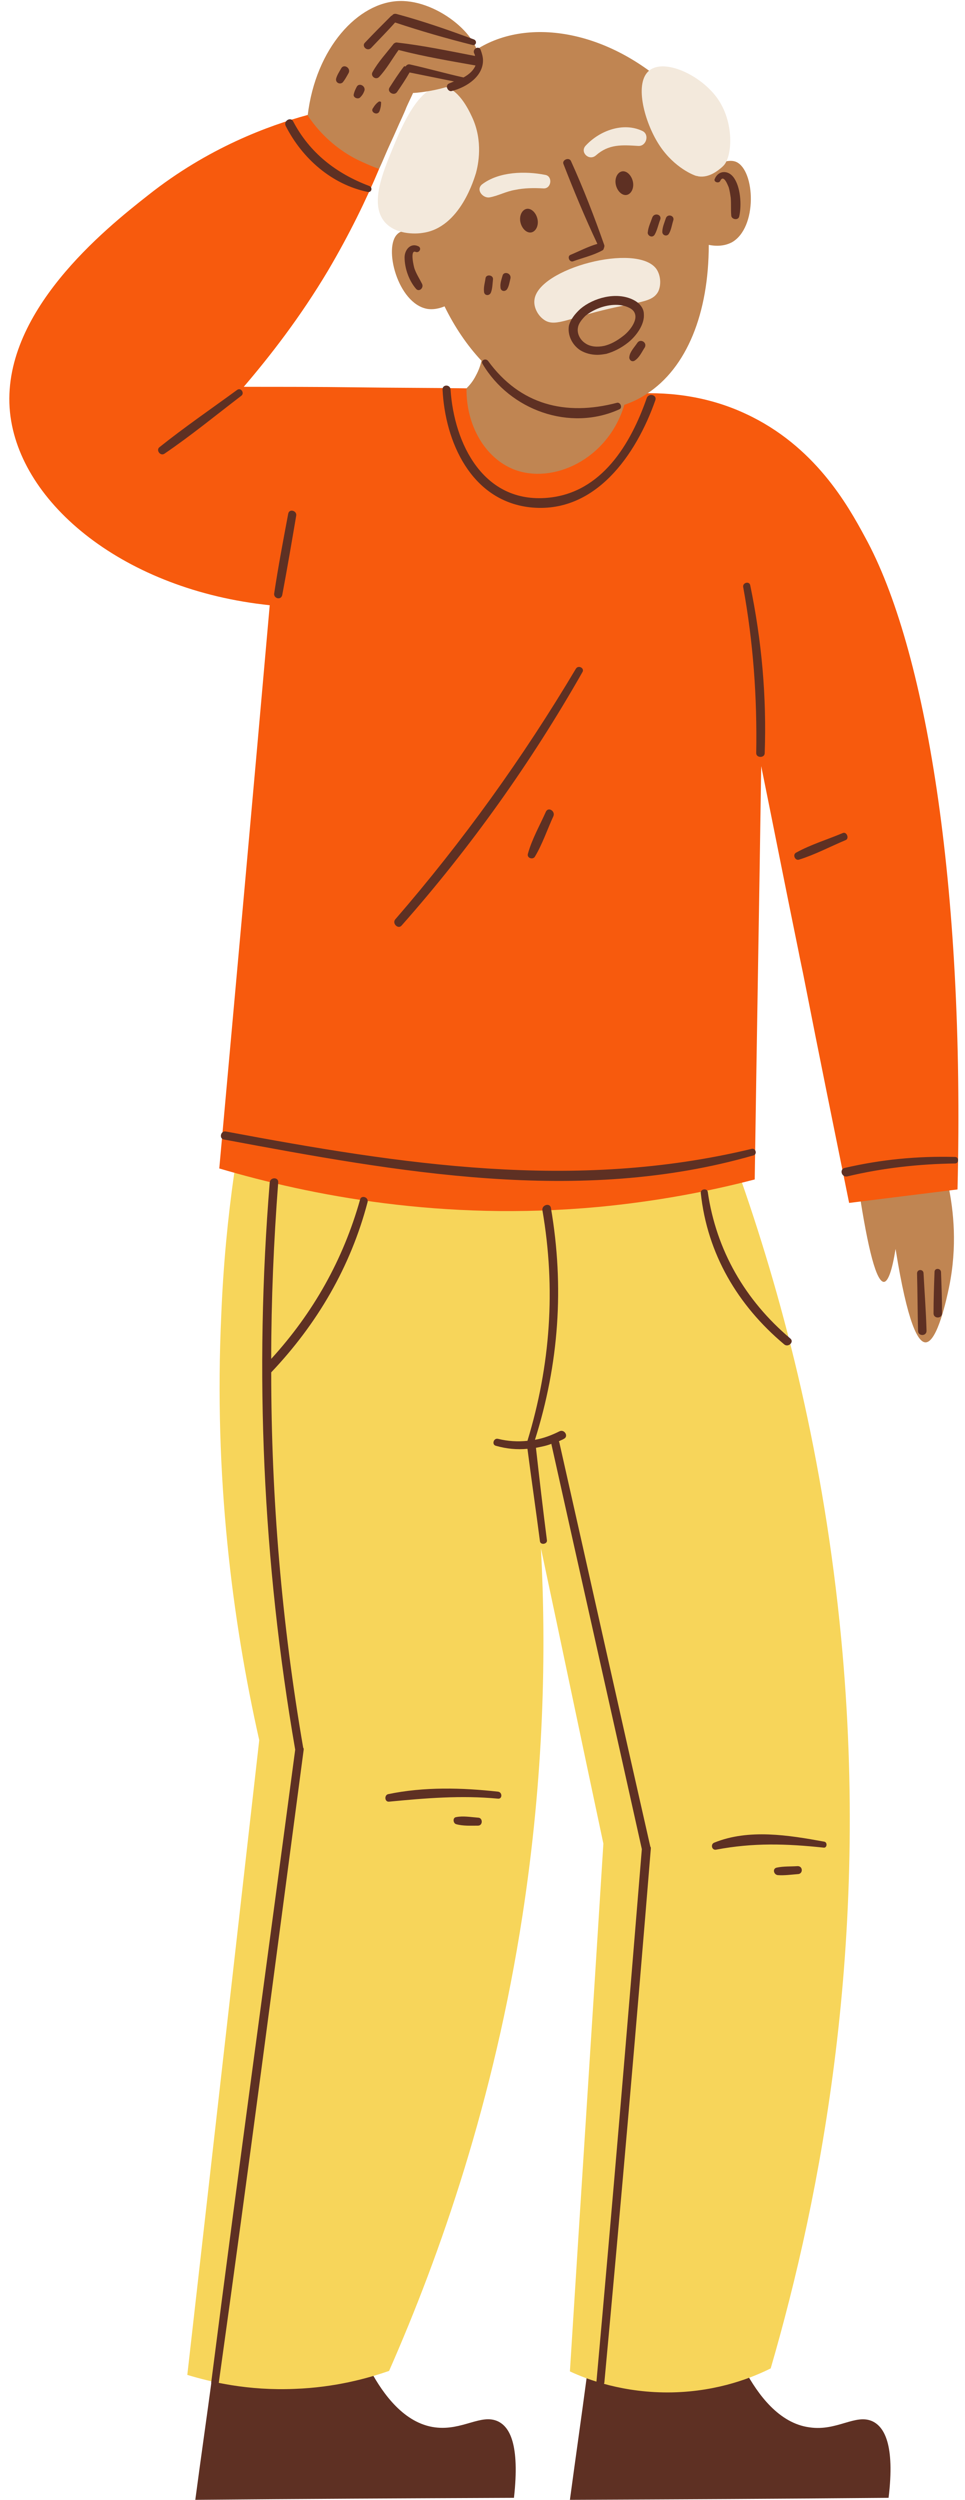 <?xml version="1.0" encoding="UTF-8"?><svg xmlns="http://www.w3.org/2000/svg" xmlns:xlink="http://www.w3.org/1999/xlink" height="500.2" preserveAspectRatio="xMidYMid meet" version="1.0" viewBox="-1.9 -0.2 193.2 500.2" width="193.2" zoomAndPan="magnify"><g id="change1_1"><path d="M178.3,237.4c3.2-0.1,6.5-0.1,9.7-0.2c1,4.8,1.8,12,0.1,20.2c-0.4,1.9-2.3,11-4.7,11c-1.5,0-3.6-3.7-6-18.7 c-0.7,4.4-1.5,6.5-2.3,6.6c-1.5,0.1-3.2-6.2-5.1-18.8c2.1,0,4.2-0.1,6.3-0.1 M178.3,237.4c-0.6,0-1.3,0-1.9,0" fill="#C08552"/></g><g id="change2_1"><path d="M72.3,474.2c2.5,4.6,6.7,10.5,12.9,11.3c5.5,0.7,9.2-2.8,12.6-1.2c2.3,1.1,4.4,4.5,3.2,15.3 c-21.3,0.1-42.6,0.2-63.8,0.4c1.1-8.3,2.3-16.6,3.4-24.8C51.2,474.9,61.7,474.6,72.3,474.2z M115.6,475.2 c-1.1,8.3-2.3,16.6-3.4,24.8c21.3-0.1,42.6-0.2,63.8-0.4c1.3-10.7-0.9-14.2-3.2-15.3c-3.4-1.6-7.1,2-12.6,1.2 c-6.2-0.8-10.4-6.7-12.9-11.3C136.7,474.6,126.1,474.9,115.6,475.2z" fill="#5E3023"/></g><g id="change3_1"><path d="M107.7,235.6c2.2,0,4.4,0.1,6.6,0.1 M114.3,235.7c10.8,0.2,21.6,0.4,32.3,0.6c8.6,24.7,16.5,55.5,19.9,91.2 c5.8,60.7-4,111.5-14.1,146.2c-3.4,1.7-10.3,4.6-19.7,4.8c-9.7,0.2-17.1-2.6-20.5-4.2c2.2-35.2,4.5-70.4,6.7-105.6 c-4.2-19.7-8.3-39.4-12.5-59.1c1.1,20.7,0.6,45.6-3.7,73.5c-5.7,37-16.4,67.7-26.7,91.1c-4.3,1.5-10.8,3.3-18.9,3.6 c-9.4,0.4-16.9-1.4-21.5-2.8c4.8-42.3,9.6-84.6,14.4-127c-5.4-24-9.1-52.8-7.6-85.1c0.4-9.9,1.3-19.4,2.6-28.4 c20.9,0.4,41.8,0.7,62.7,1.1" fill="#F7D55A"/></g><g id="change4_1"><path d="M157.9,189.8c-2.5-12.2-4.9-24.4-7.4-36.7c-0.4,27.6-0.9,55.1-1.3,82.7c-9.2,2.4-19.7,4.4-31.3,5.5 c-31.3,2.9-57.6-2.3-75.9-7.7c3.4-37.6,6.8-75.2,10.1-112.7c-28.9-3-50.1-20.2-52-38.6c-2-19.9,19.2-36.8,27.6-43.4 c12.1-9.6,24.3-14,32-16.1L74,33.6c-2.6,6.2-5.9,13-10.2,20.3C58.2,63.3,52.2,71,46.9,77.2c7.4,0,14.9,0,22.3,0.1 c7.4,0.1,14.9,0.1,22.3,0.2c4.7,9.3,13.9,13.9,20.5,12c4-1.1,8.9-5.1,11.2-10.1c0.1-0.3,0.2-0.5,0.3-0.7c5.4-0.5,14.5-0.5,23.9,3.9 c13.8,6.4,20.4,18.2,23.9,24.7c12.1,22,20,69.3,18.5,130.5c-7.2,0.9-14.5,1.8-21.7,2.7c-3-14.8-6-29.5-8.9-44.3 M159.2,196.2 c-0.4-2.1-0.9-4.3-1.3-6.4" fill="#F75A0D"/></g><g id="change1_2"><path d="M136.5,26.6c0.8,2.8,1.5,5.5,2,8.2c4.3-3.4,6.3-2.9,7-2.6c3.8,1.7,4.3,13.2-0.9,16.1c-0.6,0.3-2.1,1-4.6,0.5 c0,13.7-4.4,24.6-12.4,29.8c-1.5,1-3,1.7-4.5,2.2l0,0c-3.3,11-14.4,16-22.2,12.9c-5.7-2.3-9.5-8.8-9.4-16.2c0.6-0.6,1.3-1.4,1.9-2.6 c0.6-1.1,0.9-2.1,1.1-2.9c-2.9-3.1-5.4-6.8-7.4-10.9c-1.7,0.7-2.9,0.6-3.5,0.5c-5.9-1.1-8.8-12.4-5.9-15c0.7-0.7,2.1-0.9,4.6-0.2 c-0.6-3.7-0.9-7.4-0.6-11C82,30.5,83,16,94,9.4c10.7-6.4,27.2-3.1,39.7,9.4c0.7,1.8,1.4,3.6,2,5.3 M135.7,24.1 c0.3,0.8,0.5,1.7,0.8,2.5" fill="#C08552"/></g><g id="change5_1"><path d="M128.1,13.9c3-2.4,10.1,0.8,13.5,5.4c3.6,4.9,3.1,11.8,1.4,13.6c-0.2,0.2-0.3,0.3-0.3,0.3 c-0.8,0.7-2.6,2.2-4.7,1.9c-0.1,0-0.3-0.1-0.5-0.1c-1-0.3-5-2.1-7.8-6.8C127,23.7,125.1,16.3,128.1,13.9z M92.6,23.2 c-0.7-1.5-2.8-5.9-6-6.1c-4.6-0.3-8.2,8.3-9.8,12.2c-2.1,5.1-4.7,11.3-1.7,14.9c2.5,2.9,7.1,2.3,7.6,2.2c7.6-1,10.4-11.1,10.7-12 C93.8,32.9,94.9,28.1,92.6,23.2z" fill="#F3E9DC"/></g><g id="change1_3"><path d="M78.6,23.3c-0.8,1.7-1.5,3.4-2.3,5.1c-0.8,1.7-1.5,3.5-2.3,5.2c-0.9-0.3-2.1-0.8-3.4-1.4 c-0.5-0.2-2.4-1.1-4.2-2.4c-3.4-2.4-5.5-5.1-6.7-6.9C61.3,9.4,69.8,0.2,78.1,0c7.9-0.2,17,7.7,15.7,12.6c-1.3,4.8-12,5.8-13,5.8 c-0.4,0.9-0.9,1.9-1.3,2.8 M78.6,23.3c0.3-0.7,0.6-1.4,0.9-2" fill="#C08552"/></g><g id="change2_2"><path d="M105.7,43.6c0.3,1.3-0.3,2.5-1.2,2.7s-1.9-0.7-2.2-2c-0.3-1.3,0.3-2.5,1.2-2.7 C104.4,41.4,105.4,42.3,105.7,43.6z M122.6,34.1c-0.9,0.2-1.5,1.4-1.2,2.7s1.3,2.2,2.2,2c0.9-0.2,1.5-1.4,1.2-2.7 S123.5,33.9,122.6,34.1z" fill="#5E3023"/></g><g id="change5_2"><path d="M107.3,34.8c1.5,0.3,1.2,2.8-0.4,2.7c-1.9-0.1-3.8-0.1-5.7,0.3c-1.8,0.3-3.4,1.2-5.1,1.5 c-1.3,0.2-2.8-1.5-1.5-2.6C98,34.1,103.3,34,107.3,34.8L107.3,34.8z M117.4,30.9c2.6-2.3,5.2-2.1,8.5-1.9c1.6,0.1,2.3-2.3,0.8-3 c-3.8-1.8-8.5-0.1-11.3,2.9C114.1,30.2,116,32.1,117.4,30.9L117.4,30.9z M118.7,61.9c7.2-1.8,10-1.5,11.2-3.8 c0.6-1.3,0.5-3.2-0.4-4.5c-3.9-5.3-23.7-0.1-24.4,6.2c-0.2,1.5,0.7,3.1,1.8,3.9C109,65.3,111.4,63.7,118.7,61.9z" fill="#F3E9DC"/></g><g id="change2_3"><path d="M81.1,53.6c0.4,1.1,1,2,1.5,3c0.4,0.8-0.6,1.7-1.2,1c-1.4-1.6-2.3-4.1-2.3-6.3c0-1.5,1.2-3,2.8-2.2 c0.7,0.4,0.1,1.4-0.6,1.1C80.1,49.7,81,53.4,81.1,53.6z M142.3,36c0.7-1.5,1.6,1.1,1.7,1.3c0.2,0.7,0.3,1.4,0.4,2.1 c0.1,1.2,0,2.3,0.1,3.5c0,0.8,1.4,1.1,1.6,0.2c0.5-2.2,0.3-6-1.2-7.9c-1.1-1.4-3-1.3-3.7,0.4C140.9,36.2,142,36.6,142.3,36z M122.1,81.7c0.7-0.3,0.2-1.5-0.5-1.3c-10.3,2.7-19.4,0.4-25.8-8.4c-0.5-0.6-1.5-0.1-1.1,0.6C100.2,81.9,112.2,86.2,122.1,81.7z M117.7,48.6c-1.8,0.5-3.7,1.5-5.4,2.2c-0.7,0.3-0.2,1.5,0.5,1.3c1.9-0.7,4.1-1.2,5.9-2.2c0.2-0.1,0.3-0.3,0.3-0.5 c0.1-0.1,0.1-0.3,0.1-0.5c-2-5.7-4.2-11.4-6.7-16.9c-0.4-0.8-1.8-0.2-1.5,0.6C113,38,115.2,43.3,117.7,48.6z M114.3,61.6 c2.6-2.2,7.2-3.5,10.6-1.8c1.6,0.8,2.1,2,2.1,2.8c0.2,2.1-1.5,4.4-3.1,5.7c-1.5,1.2-3,1.9-4.4,2.3c-0.6,0.1-1.2,0.2-1.8,0.2 c-1.2,0-2.4-0.3-3.4-0.9c-1.7-1.1-2.6-3.1-2.3-4.9C112.3,63.8,113.1,62.7,114.3,61.6z M113.8,65.4c-0.2,1.1,0.4,2.4,1.5,3.1 c1,0.7,2.4,0.8,3.8,0.5c1.2-0.3,2.4-0.9,3.8-2c1.3-1,2.6-2.8,2.4-4.1c-0.1-0.6-0.4-1.1-1.2-1.5c-0.8-0.4-1.7-0.6-2.7-0.6 c-2.2,0-4.5,0.9-6.1,2.2C114.5,63.8,113.9,64.6,113.8,65.4z M125.7,68.4c-0.6,0.9-1.5,1.8-1.6,2.8c-0.1,0.5,0.4,1.1,1,0.8 c1-0.6,1.5-1.8,2.1-2.7C127.7,68.3,126.3,67.5,125.7,68.4z M96.4,58.3c0.3-0.8,0.3-1.7,0.4-2.6c0.1-0.9-1.4-1.1-1.5-0.2 c-0.1,0.8-0.4,1.7-0.3,2.6C95,59,96.1,59.1,96.4,58.3z M99.6,57.7c0.4-0.6,0.5-1.4,0.7-2.2c0.2-1.1-1.4-1.5-1.6-0.5 c-0.2,0.7-0.5,1.5-0.4,2.3C98.3,58,99.1,58.3,99.6,57.7z M129.2,46.7c0.5-0.9,0.7-2,1.1-3c0.3-1-1.2-1.4-1.6-0.4 c-0.3,0.9-0.8,1.9-0.9,2.9C127.6,46.9,128.7,47.6,129.2,46.7z M132,46.6c0.5-0.8,0.6-1.8,0.9-2.7c0.3-1-1.2-1.4-1.5-0.4 c-0.3,0.9-0.7,1.8-0.7,2.7C130.7,46.9,131.6,47.2,132,46.6z M93,10.4c0.1,0.2,0.2,0.4,0.2,0.6C88,10,82.8,8.9,77.5,8.3 c-0.2,0-0.4,0.1-0.5,0.2c-0.1,0-0.1,0.1-0.2,0.2c-1.4,1.8-3,3.5-4.1,5.5c-0.5,0.8,0.6,1.7,1.3,1c1.5-1.6,2.6-3.6,3.9-5.4 c5,1.3,10.3,2.2,15.4,3.1c-0.4,1-1.3,1.8-2.4,2.4c-3.6-0.8-7.1-1.8-10.7-2.6c-0.4-0.1-0.7,0.1-0.9,0.4c-0.3-0.1-0.3,0-0.4,0.1 c-1,1.3-1.9,2.7-2.8,4.1c-0.6,0.9,0.9,1.8,1.5,0.9c0.9-1.3,1.7-2.5,2.5-3.9c3,0.6,5.9,1.2,8.9,1.8c-0.3,0.1-0.7,0.3-1,0.4 c-0.9,0.4-0.2,1.8,0.6,1.5c3.1-0.8,6.2-3,6.2-6.1l0,0c0-0.7-0.2-1.4-0.5-2.2C93.9,8.9,92.7,9.6,93,10.4z M72.4,9.4 C74,7.7,75.7,6,77.2,4.3C82.3,6,87.5,7.5,92.7,8.8C93.4,9,93.7,8,93,7.7C87.9,5.8,82.7,4,77.5,2.6c-0.4-0.1-0.7,0-0.9,0.3 c-0.1,0-0.2,0.1-0.3,0.2c-1.7,1.7-3.4,3.4-5.1,5.2C70.4,9,71.6,10.2,72.4,9.4z M66.7,16.3c0.5-0.6,0.8-1.2,1.2-1.9 c0.5-1-1-1.9-1.5-0.9c-0.4,0.7-0.8,1.3-1,2C65.2,16.3,66.1,16.8,66.7,16.3z M70.2,19.3c0.4-0.4,0.6-0.7,0.8-1.2c0.5-1-1-1.9-1.5-0.9 c-0.3,0.6-0.5,1-0.6,1.6C68.9,19.4,69.8,19.7,70.2,19.3z M74.1,22c0.2-0.6,0.3-1.1,0.3-1.7c0-0.2-0.3-0.2-0.4-0.2 c-0.5,0.3-0.9,0.8-1.2,1.3C72.1,22.2,73.7,23.1,74.1,22z M151.2,150.5c0.4-11.3-0.6-22.5-2.9-33.6c-0.2-0.9-1.6-0.5-1.4,0.4 c2,11,2.8,22,2.6,33.2C149.5,151.5,151.2,151.5,151.2,150.5z M107.8,99.4C94.9,100.6,89,88.6,88.3,77.7c-0.1-1-1.6-1-1.6,0 c0.5,10.5,5.7,22.2,17.4,23.6c13.2,1.5,21.4-10.6,25.2-21.4c0.4-1.1-1.3-1.5-1.7-0.5C124.4,88.6,118.6,98.4,107.8,99.4z M45.6,77.8 C40.4,81.6,35,85.3,30,89.3c-0.7,0.6,0.2,1.8,1,1.3C36.3,87,41.3,82.9,46.4,79C47.1,78.5,46.4,77.3,45.6,77.8z M54.6,118.9 c1-5.3,1.9-10.6,2.8-15.9c0.2-1-1.4-1.5-1.6-0.4c-1,5.3-2,10.6-2.8,15.9C52.8,119.5,54.3,120,54.6,118.9z M71.7,38.2 c0.8,0.2,1.1-0.9,0.3-1.2c-6.6-2.5-11.9-6.6-15.2-12.9c-0.5-1-2-0.1-1.5,0.9C58.6,31.5,64.5,36.7,71.7,38.2z M189.3,231.3 c-7.5-0.2-14.8,0.5-22.1,2.2c-1.1,0.3-0.6,1.9,0.5,1.7c7.1-1.7,14.4-2.5,21.7-2.6C190.1,232.5,190.1,231.3,189.3,231.3z M42.9,227.8 c34.8,6.5,71.2,13.2,106,3.2c0.9-0.2,0.5-1.6-0.4-1.3c-35.4,8.5-70,3.1-105.2-3.5C42.3,226,41.9,227.6,42.9,227.8z M158.1,171.8 c3.2-1,6.2-2.6,9.3-3.9c0.8-0.3,0.2-1.8-0.6-1.4c-3.1,1.3-6.4,2.3-9.3,3.9C156.7,170.8,157.3,172.1,158.1,171.8z M78.5,185 c13.8-15.6,25.9-32.6,36.2-50.7c0.5-0.8-0.8-1.5-1.3-0.7c-10.6,17.8-22.6,34.5-36.2,50.2C76.6,184.6,77.8,185.8,78.5,185z M107.4,162.2c-1.2,2.7-2.8,5.5-3.6,8.4c-0.3,0.9,1,1.3,1.4,0.6c1.5-2.5,2.5-5.5,3.7-8.1C109.3,162.1,107.9,161.2,107.4,162.2z M110.1,288.5c0-0.1-0.1-0.2-0.1-0.3c0.3-0.2,0.7-0.3,1-0.5c1-0.5,0.1-2-0.9-1.5c-1.6,0.8-3.2,1.4-4.9,1.7 c4.8-15.2,5.9-30.6,3.2-46.4c-0.2-1.1-1.9-0.6-1.7,0.5c2.7,15.7,1.6,31-3,46.1c-1.9,0.2-3.9,0.1-5.9-0.4c-0.9-0.2-1.3,1.2-0.4,1.4 c2.1,0.6,4.2,0.8,6.3,0.6c0.8,6.2,1.7,12.3,2.5,18.5c0.1,0.8,1.5,0.6,1.4-0.2c-0.8-6.2-1.5-12.3-2.2-18.5c1-0.2,2.1-0.4,3.1-0.8v0.1 c6,27,12.1,54,18.1,81c-2.9,35.6-5.9,71.2-9.1,106.7c-0.1,1,1.5,1,1.6,0c3.3-35.6,6.4-71.2,9.3-106.8c0-0.2,0-0.3-0.1-0.4 C122.2,342.5,116.2,315.5,110.1,288.5z M97.8,358.3c-7.2-0.8-14.8-1-22,0.5c-0.8,0.2-0.7,1.6,0.2,1.5c7.3-0.7,14.4-1.3,21.8-0.6 C98.7,359.8,98.7,358.4,97.8,358.3z M93.8,363.5c-1.4-0.1-3-0.4-4.4-0.1c-0.7,0.1-0.6,1.2,0,1.4c1.4,0.4,3,0.3,4.4,0.3 C94.8,365.1,94.8,363.5,93.8,363.5z M163.1,368.3c-7.1-1.3-15.1-2.6-22,0.2c-0.8,0.3-0.5,1.6,0.4,1.4c7.4-1.4,14-1.2,21.5-0.4 C163.7,369.6,163.8,368.4,163.1,368.3z M157.8,373.2c-1.4,0.1-2.8,0-4.2,0.3c-0.9,0.2-0.6,1.4,0.2,1.5c1.3,0.1,2.7-0.1,4-0.2 C158.9,374.8,158.9,373.2,157.8,373.2z M70.2,239.8c-3.4,12.1-9.4,22.7-17.8,31.9c0-11.8,0.5-23.5,1.4-35.3c0.1-1.1-1.6-1.1-1.7,0 c-3.1,38-1.4,75.9,5.1,113.5c-5.6,42.2-11.4,84.3-16.8,126.5c-0.1,0.8,1.3,1,1.5,0.2c5.9-42.2,11.4-84.5,17-126.7 c0-0.2,0-0.3-0.1-0.4c-4.3-24.9-6.4-50-6.4-75.1c9.2-9.7,15.9-21.1,19.3-34.1C71.9,239.3,70.4,238.9,70.2,239.8z M155.1,268.8 c0.8,0.7,2.1-0.5,1.2-1.2c-9-7.6-14.8-17.6-16.5-29.3c-0.1-0.8-1.5-0.6-1.4,0.2C139.7,250.7,145.8,261,155.1,268.8z M181.7,254.6 c0.1,3.8,0.1,7.7,0.2,11.5c0,1.1,1.7,1.1,1.7,0c-0.1-3.8-0.4-7.7-0.6-11.5C183,253.7,181.7,253.7,181.7,254.6L181.7,254.6z M185.2,254.3c-0.1,2.7-0.2,5.5-0.2,8.3c0,1.1,1.7,1.1,1.7,0c0-2.8-0.1-5.5-0.2-8.3C186.4,253.5,185.2,253.5,185.2,254.3 L185.2,254.3z" fill="#5E3023"/></g></svg>